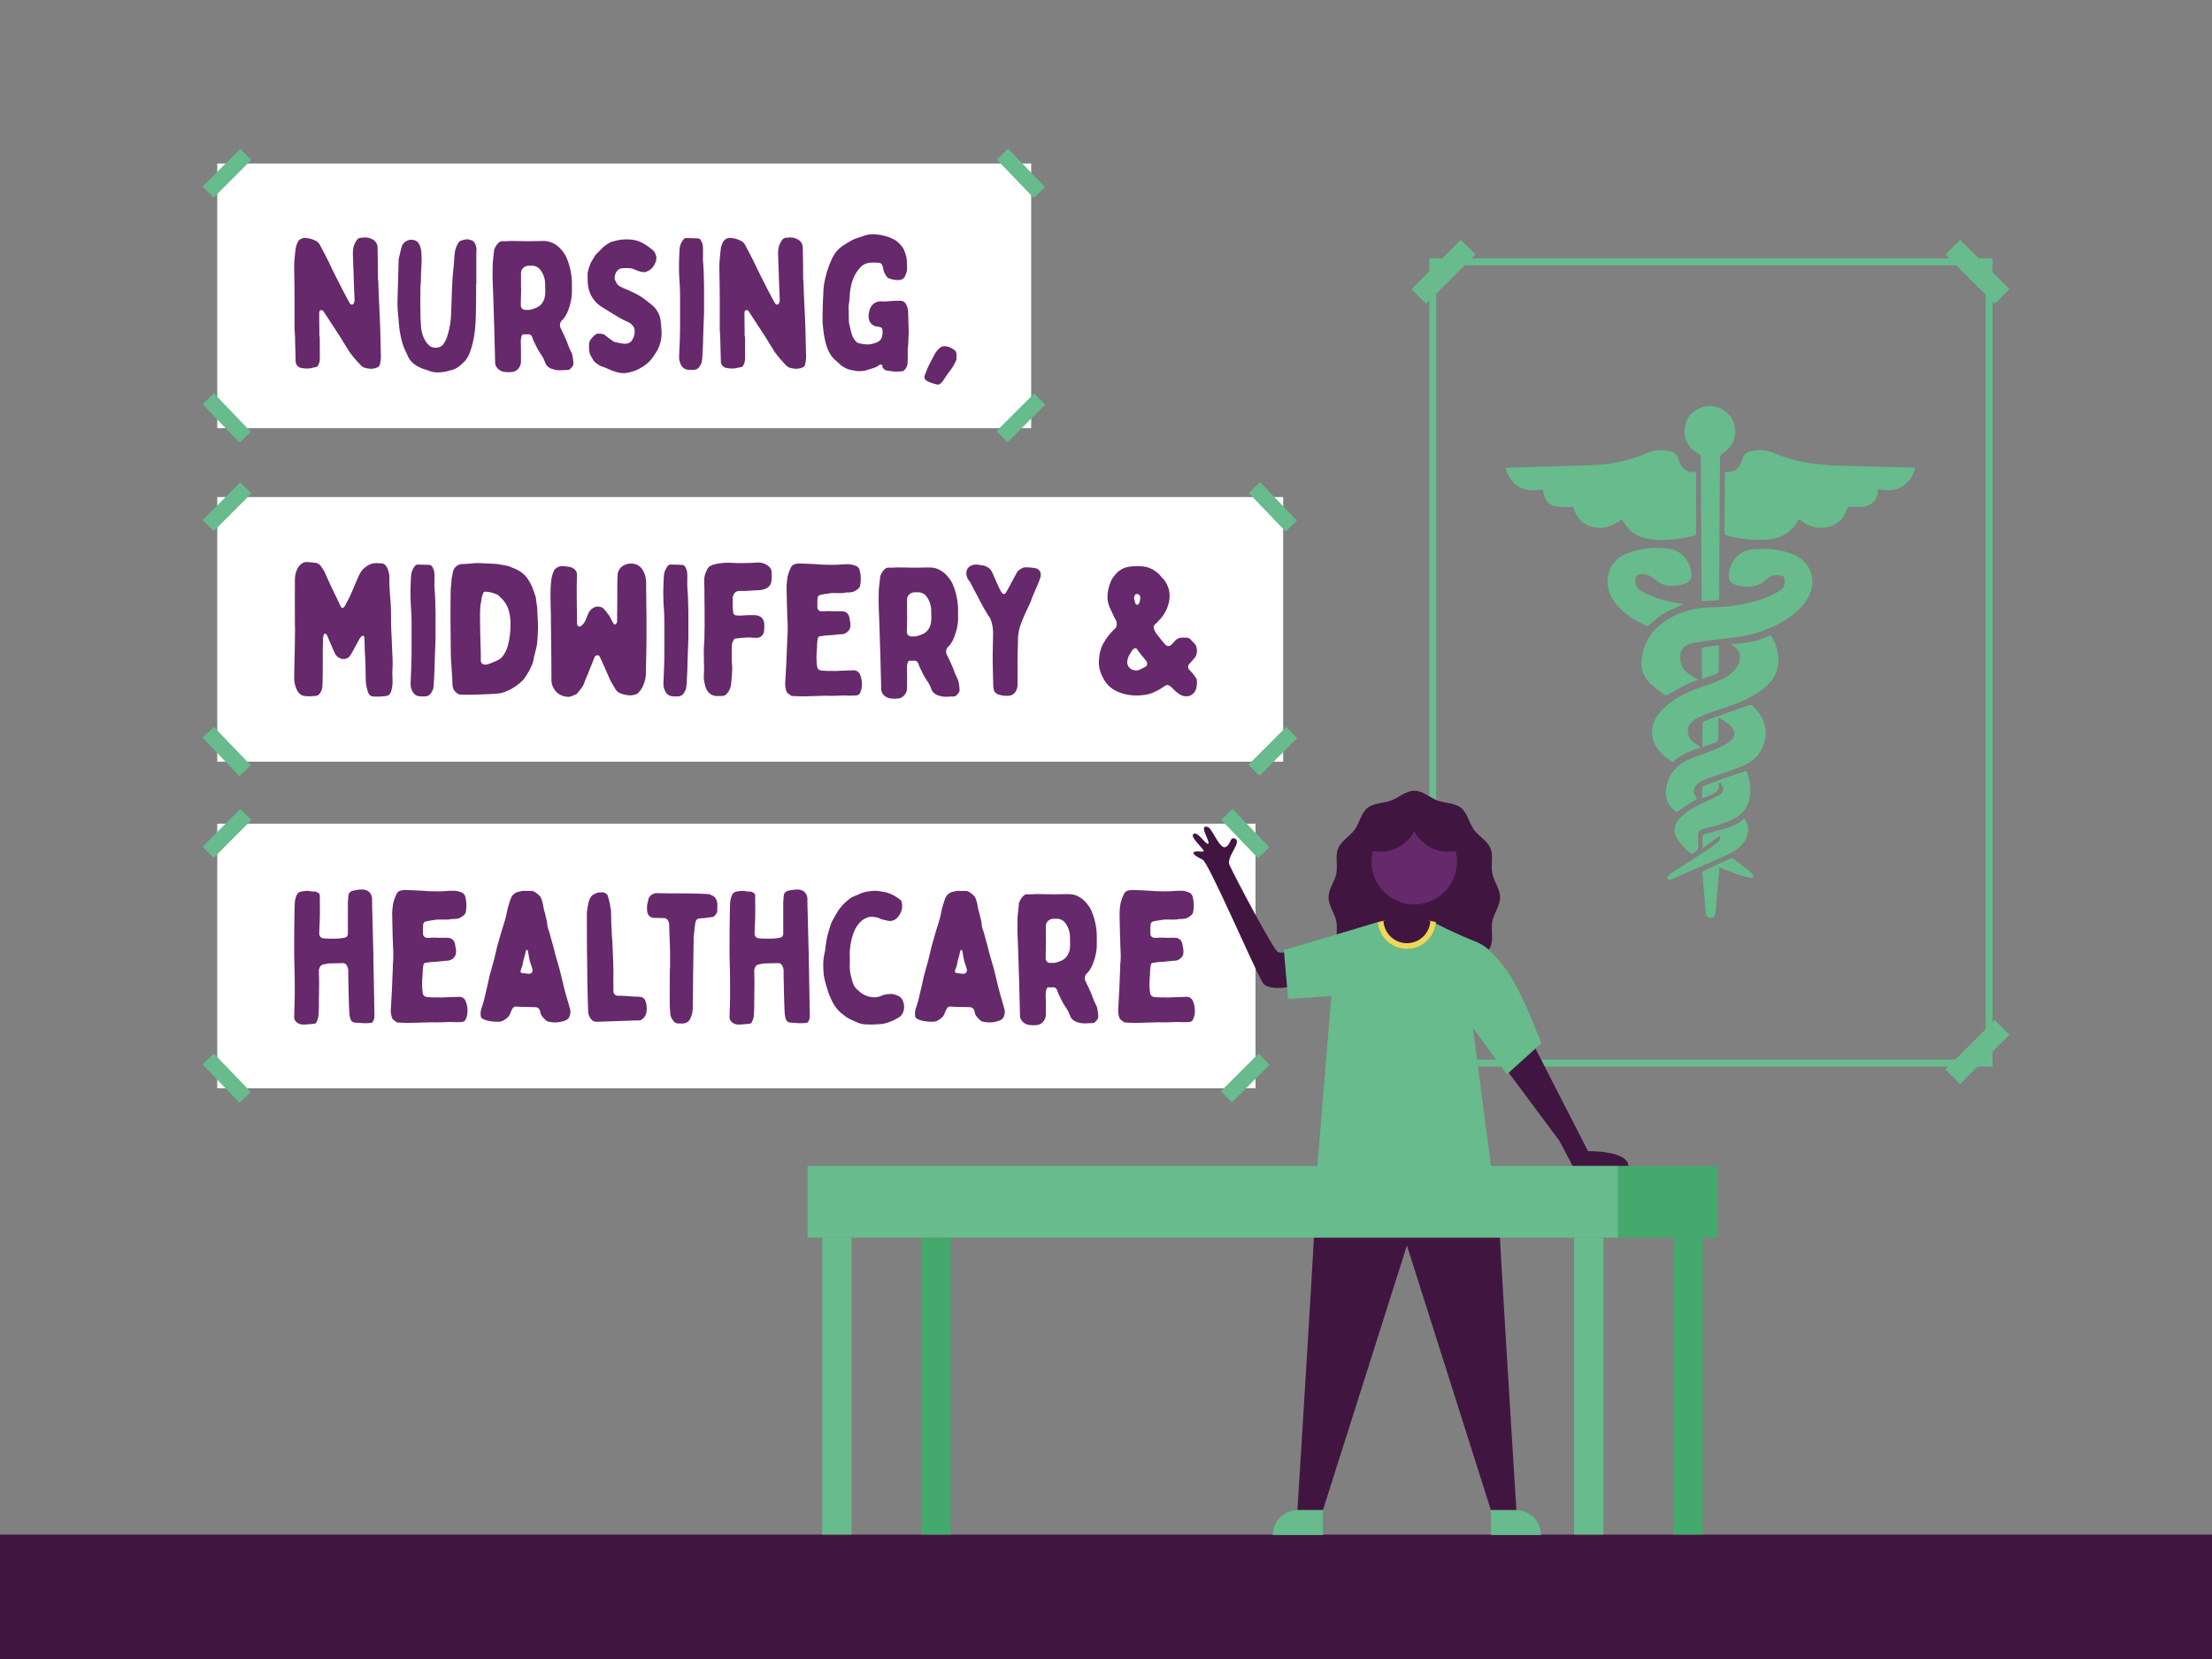 <svg xmlns="http://www.w3.org/2000/svg" viewBox="0 0 1600 1200"><rect x="0" y="0" width="1600" height="1200" fill="#808080" stroke="none"/><defs><style>.cls-1{fill:#401641;}.cls-2{fill:#fff;}.cls-3{fill:#67bb8c;}.cls-4{fill:#66296b;}.cls-5{fill:#efd857;}.cls-6{fill:#45a86d;}</style></defs><g id="Bee"><rect class="cls-1" y="1110" width="1600" height="90"/></g><g id="Blacksmithing"><rect class="cls-2" x="157.15" y="118.26" width="588.73" height="191.41"/><rect class="cls-3" x="144.9" y="119.64" width="38.53" height="11.34" transform="translate(-40.53 152.77) rotate(-45)"/><rect class="cls-3" x="719.16" y="296.64" width="38.53" height="11.34" transform="translate(2.49 610.64) rotate(-45)"/><rect class="cls-3" x="732.76" y="106.04" width="11.34" height="38.53" transform="translate(118.9 546.22) rotate(-43.82)"/><rect class="cls-3" x="158.3" y="283.04" width="11.34" height="38.53" transform="translate(-163.66 197.73) rotate(-43.82)"/><rect class="cls-2" x="157.15" y="359.53" width="770.99" height="191.41"/><rect class="cls-3" x="144.9" y="360.91" width="38.53" height="11.34" transform="translate(-211.12 223.43) rotate(-45)"/><rect class="cls-3" x="901.42" y="537.91" width="38.53" height="11.34" transform="translate(-114.72 810.16) rotate(-45)"/><rect class="cls-3" x="915.02" y="347.31" width="11.34" height="38.53" transform="translate(2.6 739.62) rotate(-43.82)"/><rect class="cls-3" x="158.3" y="524.31" width="11.34" height="38.53" transform="translate(-330.73 264.93) rotate(-43.82)"/><rect class="cls-2" x="157.15" y="595.79" width="750.99" height="191.41"/><rect class="cls-3" x="144.9" y="597.17" width="38.53" height="11.34" transform="translate(-378.17 292.61) rotate(-45)"/><rect class="cls-3" x="881.42" y="774.17" width="38.53" height="11.34" transform="translate(-287.63 865.21) rotate(-45)"/><rect class="cls-3" x="895.02" y="583.57" width="11.34" height="38.53" transform="translate(-166.57 791.57) rotate(-43.82)"/><rect class="cls-3" x="158.3" y="760.57" width="11.34" height="38.53" transform="translate(-494.32 330.74) rotate(-43.82)"/><path class="cls-4" d="M231.34,259.76a9.91,9.91,0,0,1-1.33,4.67,1.87,1.87,0,0,1-1.34,1.07c-1.33.26-2.8.53-4.27.93a20.93,20.93,0,0,1-6.41-.26,4.89,4.89,0,0,1-4.14-4.81c-.13-5.07-.26-10-.4-15.08,0-2-.13-3.87-.26-5.88,0-.93-.14-1.87-.14-2.67V214.91c0-7.74-.26-15.62-.26-23.36,0-1.87.26-3.61.4-5.47s.4-3.61.53-5.34a16.58,16.58,0,0,1,1.47-5.21,5.46,5.46,0,0,1,4.27-3.34,2,2,0,0,1,.93-.13,19.77,19.77,0,0,1,7.75,2,7.54,7.54,0,0,1,3.6,3.74c1.6,3.07,3.2,6,4.67,8.94,1.34,2.54,2.54,5.21,3.74,7.74l2.8,5.61c.8,1.6,1.6,3.2,2.41,4.67,1.6,3.34,3.33,6.54,5.07,9.88.8,1.6,1.73,3.2,2.67,4.81a1.92,1.92,0,0,0,.93.8,1.29,1.29,0,0,0,1.74-.8,4.19,4.19,0,0,0,.66-2.81c-.13-4.67-.4-9.34-.53-14-.13-2.67-.13-5.34-.27-8.15-.13-3.6-.26-7.2-.4-10.94a38.5,38.5,0,0,1,.27-3.87,15.48,15.48,0,0,1,2.4-5.74,4.09,4.09,0,0,1,3.87-2,1.93,1.93,0,0,0,.94-.14,11.67,11.67,0,0,1,7.61,1.87,6.67,6.67,0,0,1,2.8,5.61c.13,7.21.27,14.41.27,21.62a22.45,22.45,0,0,0,.26,2.94c.14,4.94.27,9.88.54,14.68s.4,9.21.67,13.75a38.39,38.39,0,0,0,.13,3.87c.13,5.61.27,11.35.4,17,0,1.74.13,3.34.13,4.94a23.69,23.69,0,0,1-.93,6.14c-.27.8-.8,1.07-1.47,1.47-3.07,1.47-6.27,1.2-9.48.27a6.57,6.57,0,0,1-2.8-1.87c-1.07-1.2-2.14-2.27-3.2-3.47a76.32,76.32,0,0,1-5.08-6.41l-4-6.41c-1.6-2.93-3.6-5.74-5.47-8.67-2.94-4.54-6-9.21-9-13.75a1.91,1.91,0,0,0-1.73-1.07c-.8.13-1.2.4-1.34,1.2a5.67,5.67,0,0,0-.13,1.47c0,5.47.13,11,.13,16.42h.27Z"/><path class="cls-4" d="M344.27,223.45c0,3.74-.13,7.34-.4,11.08a72.85,72.85,0,0,1-2.8,16.82c-1.07,3.6-2.41,7.21-5.08,10.14-.53.54-1.2,1.07-1.73,1.61s-.8.66-1.07.93a14.47,14.47,0,0,1-6.41,3.6c-1.06.27-2.27.54-3.47.94a35,35,0,0,1-6.54.8,16.79,16.79,0,0,1-6.27-1.07c-1.6-.67-3.47-1.2-5.07-1.73a24.86,24.86,0,0,1-6.81-4,16.25,16.25,0,0,1-3.61-4.94c-.53-1.2-1.06-2.53-1.73-3.74a36.34,36.34,0,0,1-2.4-6.4,79,79,0,0,1-1.74-8.15c-.27-1.46-.4-3.07-.53-4.53s-.27-3.21-.4-4.81a89.93,89.93,0,0,1-.67-13.48c.27-7.74.4-15.48.67-23.36,0-1.74.13-3.47.13-5.21a4.57,4.57,0,0,1,.27-1.46c.53-2.41,1.06-4.81,1.73-7.21a7.14,7.14,0,0,1,3.87-5.07c2.54-1.34,6.28-.94,8,1.06a8,8,0,0,1,1.6,2.67,19.72,19.72,0,0,1,1.07,6.94c.27,4.81-.26,9.61-.4,14.42v2.27c0,1.47-.13,2.94-.27,4.4,0,1.07-.13,2.14-.13,3.21,0,4.8-.13,9.61,0,14.41,0,3.88.13,7.88.4,11.75a25.65,25.65,0,0,0,1.74,8.28,16.22,16.22,0,0,0,5.07,6.94c.4.13.8.4,1.2.53a8.9,8.9,0,0,0,5.61-.13,5.23,5.23,0,0,0,2.67-2.14,20.71,20.71,0,0,0,2.93-6.27,54.47,54.47,0,0,0,2.54-14.68c.4-8,.53-15.89.93-23.9.27-4.67.81-9.21,1.21-13.88.13-2.27.26-4.54.53-6.81a16.52,16.52,0,0,1,3.34-8.54c.26-.27.53-.53.8-.53a20,20,0,0,1,4.14-1.07,8.11,8.11,0,0,1,3.47.53,3.93,3.93,0,0,1,2.53,1.87,9.5,9.5,0,0,1,1.47,5.34c-.13,2.13-.13,4.14-.13,6.27v18.29h-.14C344.4,211.44,344.4,217.44,344.27,223.45Z"/><path class="cls-4" d="M376.84,261.49a7.89,7.89,0,0,1-2.53,5.74,6.64,6.64,0,0,1-4.41,1.87,19.1,19.1,0,0,1-4,0,8.27,8.27,0,0,1-6.14-2.8,5.92,5.92,0,0,1-1.61-3.87c-.13-3.34-.13-6.68-.26-10-.14-5.34-.27-10.82-.4-16.16-.27-6.8-.4-13.48-.67-20.28-.13-5.08-.4-10.15-.53-15.22,0-3.47,0-6.94.13-10.41.27-3.07.67-6,.93-8.95V181a13.68,13.68,0,0,1,3.21-5.34,4,4,0,0,1,3.33-1.2c1.87.14,3.61-.13,5.34-.13a18.28,18.28,0,0,1,2.67,0c3.61,0,7.08.13,10.55.13,3.74,0,7.47-.13,11.08-.13a15.07,15.07,0,0,1,4.27.67c4.94,1.6,8.28,5.07,10.95,9.34a21.73,21.73,0,0,1,1.46,3.07,47.92,47.92,0,0,1,3.47,17.89v7.07a39.93,39.93,0,0,1-2.4,11.21,23.1,23.1,0,0,1-3.34,6.54,7.72,7.72,0,0,1-1.06,1.21,5,5,0,0,0-1.07,6.54c.67,1.33,1.2,2.67,1.87,3.87.8,1.87,1.6,3.6,2.4,5.47a1,1,0,0,0,.27.67,45.22,45.22,0,0,0,2.93,6.94,12.09,12.09,0,0,1,.94,3.34,39.73,39.73,0,0,1,.53,4.13c.27,1.87-.93,3.21-2.13,4.41s-2.27.93-3.47.93c-.67,0-1.47.14-2.14.14a35.89,35.89,0,0,1-3.74,0,16.92,16.92,0,0,1-5.6-1.6A7.86,7.86,0,0,1,394.6,263a34.48,34.48,0,0,0-1.61-3.87c-.8-1.47-1.73-2.8-2.67-4.27a46.68,46.68,0,0,1-3.33-6.27,11.86,11.86,0,0,1-.67-1.34,18.44,18.44,0,0,1-1.2-2.94c-.54-1.73-1.74-2.8-3.61-2.53a16.44,16.44,0,0,1-2.53,0,1.56,1.56,0,0,0-1.6,1.2,12.43,12.43,0,0,0-.67,3.87c0,2.4.13,4.81.13,7.21ZM377,208.9c-.14,3.07-.14,6.14-.27,9.35v2.4a3.22,3.22,0,0,0,3.47,3.47h2.67a2.13,2.13,0,0,0,.93-.14,30.37,30.37,0,0,0,4.54-1.6,9.67,9.67,0,0,0,3.21-2.4,11.88,11.88,0,0,0,2.53-5.21c.54-2.93.27-6,.27-8.94a24.67,24.67,0,0,0-.27-3.2,19.79,19.79,0,0,0-1.2-4,15.72,15.72,0,0,0-2.14-3.6,7.58,7.58,0,0,0-6-2.81h-2.54a5.88,5.88,0,0,0-3.6,1.47,5.08,5.08,0,0,0-1.74,3.87V208.9Z"/><path class="cls-4" d="M426.1,249.88a6.15,6.15,0,0,1,1.33-4.54,16,16,0,0,1,3.74-3.6,5.76,5.76,0,0,1,.94-.4,25.38,25.38,0,0,1,3.07.13,4.93,4.93,0,0,1,2.93,1.34,53.58,53.58,0,0,0,5.48,4,2.93,2.93,0,0,0,.66.4c1.47.4,2.94.67,4.41,1.07.67.13,1.47.13,2.13.27a7.09,7.09,0,0,0,5.34-1.21c.27-.13.4-.4.67-.8a10.92,10.92,0,0,0,2.27-7.34,6,6,0,0,0-1.6-3.87,9.67,9.67,0,0,0-3.21-2.4,62.62,62.62,0,0,1-8.8-4.67c-2.81-1.61-5.48-3.34-8.28-5.08a36.12,36.12,0,0,1-4.67-3.2,21.84,21.84,0,0,1-4.67-5.74,23.23,23.23,0,0,1-2.67-9.48c-.14-2.27-.14-4.54-.14-6.8v-.41a36.2,36.2,0,0,1,2.4-7.6c.81-1.61,1.87-2.94,2.67-4.54,1.07-1.74,2.81-3.07,4.28-4.67a24,24,0,0,1,6.14-4.94,8.46,8.46,0,0,1,2.53-1.07c1.47-.4,2.94-.8,4.41-1.07a33.78,33.78,0,0,1,11.61,0,22.79,22.79,0,0,1,5.74,2.14,42.1,42.1,0,0,1,6,4,17.11,17.11,0,0,1,2.4,2.14c.13.13.27.4.4.53.13.4.27.67.4,1.07.94,2.4.94,2.4.53,4.94a2.13,2.13,0,0,1-.4,1.2,17,17,0,0,1-1.33,2.67,9.34,9.34,0,0,1-3.74,3.47c-.13,0-.27.13-.4.13-2,1.34-4.14.94-6.27.27a32.17,32.17,0,0,1-3.21-1.2,11,11,0,0,0-4.13-1.07,38.12,38.12,0,0,0-5.48.13,5.11,5.11,0,0,0-3.47,2.27,8,8,0,0,0-1.47,5.21,1.62,1.62,0,0,0,.14.8c.93,1.87,1.6,3.74,3.6,4.81,1.2.53,2.4,1.2,3.74,1.73,2.94,1.2,6,2.67,8.94,4.14a56.21,56.21,0,0,1,8.68,6.14,15.15,15.15,0,0,1,2.27,1.87,17.1,17.1,0,0,1,5.87,11.08c.27,2.8.54,5.74.67,8.67a25.67,25.67,0,0,1-2.67,11.75,32.81,32.81,0,0,1-2.8,4.54A23.7,23.7,0,0,1,468,263a33.39,33.39,0,0,1-7.87,4.81,39.88,39.88,0,0,1-5.21,1.6,16.52,16.52,0,0,1-9.21-.4,38.41,38.41,0,0,1-6.41-2.4c-1.6-.81-3.2-1.21-4.8-1.87a5.56,5.56,0,0,1-1.2-.67c-.27-.13-.54-.4-.8-.53a10.12,10.12,0,0,1-4.14-4.41c0-.13-.13-.27-.13-.4-1.87-2.4-2.27-5.21-2.14-8.14Z"/><path class="cls-4" d="M509,196.35c.13,3.34.13,6.54.26,9.75v19.49c-.13,5.07-.4,10.14-.53,15.35-.13,2.8-.13,5.74-.27,8.67-.13,2.67-.26,5.21-.4,7.88a33.9,33.9,0,0,1-.4,3.74,4.42,4.42,0,0,1-.67,2.13,12.66,12.66,0,0,1-1.06,1.87,4.92,4.92,0,0,1-4.41,2.27,16.44,16.44,0,0,1-2.53,0,6.72,6.72,0,0,1-4.94-1.6,8.49,8.49,0,0,1-1.74-2.54,11.42,11.42,0,0,1-1.07-5.6c.14-4.68.4-9.21.54-13.75,0-2.27.13-4.54.13-6.68v-23q0-5.4-.4-10.81a156.35,156.35,0,0,1-.13-19.35,37.42,37.42,0,0,1,.4-5.48,12.26,12.26,0,0,1,2.27-5.07,2.92,2.92,0,0,1,2.67-1.47c2.67.14,5.34.14,8,.27a2.59,2.59,0,0,1,2.27,1.47,10.06,10.06,0,0,1,1.47,5.07c.14,2.67,0,5.21,0,8.94C508.6,190,508.86,193.15,509,196.35Z"/><path class="cls-4" d="M538.9,259.76a9.93,9.93,0,0,1-1.34,4.67,1.85,1.85,0,0,1-1.33,1.07c-1.34.26-2.81.53-4.27.93a20.91,20.91,0,0,1-6.41-.26,4.89,4.89,0,0,1-4.14-4.81c-.13-5.07-.27-10-.4-15.08,0-2-.13-3.87-.27-5.88,0-.93-.13-1.87-.13-2.67V214.91c0-7.74-.27-15.62-.27-23.36,0-1.87.27-3.61.4-5.47s.4-3.61.54-5.34a16.58,16.58,0,0,1,1.47-5.21,5.45,5.45,0,0,1,4.27-3.34,2,2,0,0,1,.93-.13,19.68,19.68,0,0,1,7.74,2,7.52,7.52,0,0,1,3.61,3.74c1.6,3.07,3.2,6,4.67,8.94,1.33,2.54,2.54,5.21,3.74,7.74l2.8,5.61c.8,1.6,1.6,3.2,2.4,4.67,1.6,3.34,3.34,6.54,5.07,9.88.81,1.6,1.74,3.2,2.67,4.81a2,2,0,0,0,.94.8,1.28,1.28,0,0,0,1.73-.8,4.14,4.14,0,0,0,.67-2.81c-.13-4.67-.4-9.34-.53-14-.14-2.67-.14-5.34-.27-8.15-.13-3.6-.27-7.2-.4-10.94a35.77,35.77,0,0,1,.27-3.87,15.48,15.48,0,0,1,2.4-5.74,4.08,4.08,0,0,1,3.87-2,1.93,1.93,0,0,0,.94-.14,11.64,11.64,0,0,1,7.6,1.87,6.67,6.67,0,0,1,2.81,5.61c.13,7.21.26,14.41.26,21.62a22.47,22.47,0,0,0,.27,2.94c.13,4.94.27,9.88.54,14.68s.4,9.21.66,13.75a35.66,35.66,0,0,0,.14,3.87c.13,5.61.26,11.35.4,17,0,1.74.13,3.34.13,4.94a23.69,23.69,0,0,1-.93,6.14c-.27.8-.81,1.07-1.47,1.47-3.07,1.47-6.28,1.2-9.48.27a6.51,6.51,0,0,1-2.8-1.87c-1.07-1.2-2.14-2.27-3.21-3.47a78.29,78.29,0,0,1-5.07-6.41l-4-6.41c-1.61-2.93-3.61-5.74-5.48-8.67-2.93-4.54-6-9.21-8.94-13.75a1.92,1.92,0,0,0-1.74-1.07c-.8.13-1.2.4-1.33,1.2a5.67,5.67,0,0,0-.13,1.47c0,5.47.13,11,.13,16.42h.27Z"/><path class="cls-4" d="M649,217.58a15.21,15.21,0,0,1,3.47.13,4.12,4.12,0,0,1,2.41,1.6,12,12,0,0,1,2,6.28c.13,4.67.27,9.21.4,13.88,0,3.47-.27,6.94-.4,10.41a9.81,9.81,0,0,1-.27,2v4c0,2.27,0,4.54-.13,6.81a7.63,7.63,0,0,1-2.4,5.07,2.45,2.45,0,0,1-1.87.8,31.53,31.53,0,0,1-6.14.13c-1.6-.27-3.07-.4-4.67-.67-1.34-.13-2.14-1.2-2.94-2.13-.27-.14-.14-.67-.14-.94a1.37,1.37,0,0,0-2.13-1.06.13.13,0,0,1-.13.13c-2.14,1.73-4.54,2.27-7.08,3.07l-1.2.4a18.72,18.72,0,0,1-10.15.53,16.69,16.69,0,0,0-2.4-.4A19,19,0,0,1,607,263c-.81-.8-1.61-1.47-2.54-2.27-3.47-2.93-5.47-6.81-6.81-11.21a63.72,63.72,0,0,1-2.13-11.21,54.52,54.52,0,0,1-.54-8.15c0-4,.14-8.14.27-12.14,0-2,.27-4,.27-6a45.4,45.4,0,0,1,.93-8.41,69.82,69.82,0,0,1,5.34-16.42,22.44,22.44,0,0,1,6.27-8.27c1.47-1.2,3.21-2.14,4.81-3.21.93-.53,1.74-1.06,2.8-1.6,2.4-1.47,5.21-2.13,7.88-3.07a9.25,9.25,0,0,1,1.47-.53,20.39,20.39,0,0,1,8.94-.94,39.2,39.2,0,0,1,8.68,1.87,3.83,3.83,0,0,1,1.06.4,43.79,43.79,0,0,1,4.28,2.14c.93.67,1.73,1.47,2.67,2.27.53.53.93,1.2,1.46,1.73a10.38,10.38,0,0,1,2.14,3.74,20.42,20.42,0,0,1,1.73,8.81c.14.8,0,1.73.14,2.54a13.14,13.14,0,0,1-1.2,6,4.88,4.88,0,0,1-4.54,3.47,18.64,18.64,0,0,1-6.68-.93,4.5,4.5,0,0,1-2.8-2.14,14.76,14.76,0,0,0-.8-1.46A8,8,0,0,1,639,195a13.64,13.64,0,0,0-.93-3.34,2.8,2.8,0,0,0-2.67-1.6,35.72,35.72,0,0,0-6.54,0,10.91,10.91,0,0,0-6,2.8A26.08,26.08,0,0,0,616.32,204a44.85,44.85,0,0,0-1.73,10.28,53.59,53.59,0,0,1-.67,6.41,20.45,20.45,0,0,0,0,4.14v.66c0,2.14,0,4.41.13,6.54a7.36,7.36,0,0,0,.27,2.41c.53,2.4,1.07,4.67,1.73,7.07a13.23,13.23,0,0,0,2.81,5.21,4.53,4.53,0,0,0,2.27,1.47,24.08,24.08,0,0,0,6.8.93,11.41,11.41,0,0,0,4.27-.8c.27-.13.4-.13.67-.27a6.49,6.49,0,0,0,4.41-2.93,2.08,2.08,0,0,0,.4-.67,13.53,13.53,0,0,0,.66-5.61c-.13-1.47-.93-2.13-2.4-2.4a15.22,15.22,0,0,1-3.34-.67,6.67,6.67,0,0,1-3.87-4.14c-.8-2.27-.4-4.67.14-6.94a8.89,8.89,0,0,1,2.27-4.27,8.46,8.46,0,0,1,4-2.27c1.87-.4,3.74,0,5.47-.13C643.42,217.84,646.22,217.58,649,217.58Z"/><path class="cls-4" d="M686.53,269c-1.46,2-2.8,4-4.13,6a9,9,0,0,1-2.67,2.8,3.41,3.41,0,0,1-1.87.4c-1.34-.4-2.54-.67-3.61-1.07a24.85,24.85,0,0,1-3.33-1.33c-.27-.14-.67-.4-1.07-.67a3.05,3.05,0,0,1-.93-3.61c.53-1.46,1.06-2.8,1.6-4.27.4-.93.8-1.87,1.2-2.67.93-1.73,1.73-3.47,2.67-5.2.26-.54.66-1.2.93-1.74a19.72,19.72,0,0,1,4.14-5.74,5.16,5.16,0,0,1,3.34-1.47,10.63,10.63,0,0,1,4.54.94,16.76,16.76,0,0,1,3.2,2,2.7,2.7,0,0,1,1.2,2.14c0,.26.13.4.13.66V260A33.71,33.71,0,0,1,686.53,269Z"/><path class="cls-4" d="M213.32,423.6a56.73,56.73,0,0,1,.13-6.68,16.7,16.7,0,0,1,2-6.14,8.77,8.77,0,0,1,2-2.4,6,6,0,0,1,4.27-1.87c2,.14,3.87.27,5.87.54a5.86,5.86,0,0,1,4.81,2.93,26.14,26.14,0,0,1,3.34,5.88c1.2,2.8,2.53,5.6,3.87,8.54,2.26,4.67,4.53,9.34,6.8,14.15a3.46,3.46,0,0,0,.4.67,1.16,1.16,0,0,0,1.74.13,7.22,7.22,0,0,0,.93-1.07c1.34-2.53,2.67-5.07,4-7.74l1.2-2.8c1.73-4,3.34-8,5.21-12a14.77,14.77,0,0,1,5.34-6.14,11.91,11.91,0,0,1,7.6-2.27c.8.14,1.61,0,2.41.14a5.09,5.09,0,0,1,1.46.13c2.14.53,2.94,2.27,3.74,4a17.21,17.21,0,0,1,1.2,7.35c0,5.2.4,10.41.8,15.61.27,2.81.27,5.61.4,8.41,0,4.81,0,9.61.27,14.55s.4,10.15.67,15.35a97.66,97.66,0,0,1,.13,10.82c-.26,2.67,0,5.34,0,8a23.79,23.79,0,0,1-.93,8.15c-.54,2-1.74,3.47-4,3.6a14,14,0,0,1-2.4.27,31.42,31.42,0,0,1-5.07.13,14.08,14.08,0,0,1-2.27-.13,4.07,4.07,0,0,1-2.8-2.54,27,27,0,0,1-1.87-9.34c-.14-4.14-.14-8.28-.27-12.55-.13-2.67-.27-5.34-.4-8-.13-3.07-.13-6-.27-9.08a4.62,4.62,0,0,0-.13-1.33c-.4-1.07-1.2-1.33-2-.53a6.82,6.82,0,0,0-1.34,1.6c-1.07,1.73-1.87,3.47-2.8,5.07-1.2,2.27-2.4,4.41-3.74,6.68a5.57,5.57,0,0,1-4.27,2.93,5.87,5.87,0,0,1-4-.8,6.59,6.59,0,0,0-.94-.53,8.22,8.22,0,0,1-2-2.27c-.8-2-1.87-4-2.67-6.14-1.07-2.41-2.14-4.81-3.07-7.21a2.68,2.68,0,0,0-1.2-1.2,1,1,0,0,0-1.34.67,25.12,25.12,0,0,0-.53,3.06c0,3.34-.13,6.55-.13,9.75,0,7.21,0,14.28-.14,21.36,0,1.06-.13,2.27-.13,3.33a9.3,9.3,0,0,1-1.87,4.94c-.93,1.47-2.54,1.87-4.27,1.87a24.1,24.1,0,0,1-4.41.14,10.45,10.45,0,0,1-4.53-.81,8.42,8.42,0,0,1-3.48-4,20.17,20.17,0,0,1-1.86-8.81c.13-6.54.26-12.95.4-19.36.13-5.6.13-11.07.26-16.68h-.13C213.32,443.89,213.19,433.74,213.32,423.6Z"/><path class="cls-4" d="M314.77,432.54c.14,3.34.14,6.54.27,9.75v19.48c-.13,5.08-.4,10.15-.53,15.35-.14,2.81-.14,5.75-.27,8.68-.14,2.67-.27,5.21-.4,7.88-.14,1.2-.14,2.53-.4,3.74a4.45,4.45,0,0,1-.67,2.13,13.73,13.73,0,0,1-1.07,1.87,4.9,4.9,0,0,1-4.4,2.27,16.57,16.57,0,0,1-2.54,0,6.75,6.75,0,0,1-4.94-1.6,8.46,8.46,0,0,1-1.73-2.54,11.32,11.32,0,0,1-1.07-5.61c.13-4.67.4-9.21.53-13.74,0-2.27.14-4.54.14-6.68v-23c0-3.6-.14-7.21-.4-10.81a154.58,154.58,0,0,1-.14-19.36,38.83,38.83,0,0,1,.4-5.47,12.39,12.39,0,0,1,2.27-5.07,2.94,2.94,0,0,1,2.67-1.47c2.67.13,5.34.13,8,.27a2.61,2.61,0,0,1,2.27,1.47,10.14,10.14,0,0,1,1.47,5.07c.13,2.67,0,5.2,0,8.94C314.37,426.13,314.64,429.34,314.77,432.54Z"/><path class="cls-4" d="M326,427.47c0-2.27.4-4.54.54-6.81,0-2.53.8-4.94,1.2-7.47a7.1,7.1,0,0,1,6.54-5.21,77.39,77.39,0,0,0,7.74-.53,47.16,47.16,0,0,1,7.61,0c3.34.13,6.67.26,9.88.53,1.6.13,3.2.53,4.8.8.94.14,1.87.4,2.81.54.26.13.66.13.93.26,2.94,1.2,6,2.27,8.68,4.14a18,18,0,0,1,5.2,5.34,30.22,30.22,0,0,1,2.54,4.54c.8,1.6,1.33,3.47,2,5.2.27.67.4,1.34.67,2s.4,1.46.53,2.13c.27,2.27.54,4.41.94,6.68v.66c.13,5.08.67,10,.53,15.09-.13,2.93-.27,6-.53,8.94-.27,3.47-1.34,6.81-2.14,10.15a6.51,6.51,0,0,0-.4,2.13,25.44,25.44,0,0,1-1.73,5.34,43.91,43.91,0,0,1-5.74,9.61,17.19,17.19,0,0,1-2.81,2.67,32.11,32.11,0,0,1-9.07,5.61,22.35,22.35,0,0,1-4.14,1.47,29.19,29.19,0,0,1-4.94.53c-2.27.27-4.54.27-6.81.4-1.33,0-2.67.13-4.14.13-3.47.14-6.94.14-10.41.14a31,31,0,0,1-3.6-.14,1.64,1.64,0,0,1-1.07-.26,8.14,8.14,0,0,1-4-4.67c-.14-.54-.14-1.07-.27-1.61-.14-2.13-.14-4.14-.27-6.27-.27-3.87-.53-7.88-.8-11.75,0-.8-.13-1.6-.13-2.4-.14-7.74-.14-15.48-.27-23.36C325.85,443.89,325.85,435.75,326,427.47Zm21.76,43.78v6.54a3,3,0,0,0,2.8,2.94,9.65,9.65,0,0,0,1.87-.13,58.48,58.48,0,0,0,8.41-3.48,9.3,9.3,0,0,0,2.54-2.13,22.73,22.73,0,0,0,4.14-8.68,61.82,61.82,0,0,0,1.73-16.42,33.14,33.14,0,0,0-1.87-10.14c-1.47-3.87-4.13-6.67-7.2-9.34a1.12,1.12,0,0,0-.67-.4c-1.6-.54-3.21-1.21-4.81-1.61a31.68,31.68,0,0,0-3.34-.4,1.77,1.77,0,0,0-2,1.34c-.26.93-.66,2-.93,3.07-.13.67-.13,1.33-.27,2-.26,1.34-.53,2.67-.67,4s-.13,2.66-.26,3.87v5.6c0,3.34.13,6.54.13,9.88C347.47,462.31,347.61,466.71,347.74,471.25Z"/><path class="cls-4" d="M467.61,465.11c0,2.81-.13,5.61-.13,8.41-.13,4.54-.27,9.21-.27,14a23.94,23.94,0,0,1-2.53,9.47,17.85,17.85,0,0,1-3.21,4.41c-.26.13-.4.4-.53.4a15,15,0,0,1-4.81,1.2,21,21,0,0,1-7.6-1.6,7.3,7.3,0,0,1-3.61-3.34c-1.33-2.13-2.54-4.27-3.74-6.54-.13-.13-.13-.4-.26-.67-1.74-3.87-3.47-7.87-5.21-11.74-.67-1.6-1.47-3.07-2.13-4.54a1.31,1.31,0,0,0-1.21-.53,2.07,2.07,0,0,0-2.4,1.6c-1.2,3.07-2.54,6.27-3.74,9.34-1.06,2.67-2.13,5.21-3.2,7.74a16.66,16.66,0,0,1-2,4.41c-1.2,1.47-2.27,2.93-3.47,4.4a5.23,5.23,0,0,1-1.87,1.07,8.66,8.66,0,0,1-1.6.67,6.69,6.69,0,0,1-4.28.67,11.73,11.73,0,0,1-8.94-5.48,12.15,12.15,0,0,1-2-6.94c0-10.28-.13-20.69-.27-31,0-5.07-.13-10.14-.13-15.21-.13-5.34-.27-10.82-.27-16.15,0-2.67.14-5.34.4-8a24.44,24.44,0,0,1,2-8.15,6.06,6.06,0,0,1,2.94-2.8c2.54-1.2,4.94-.67,7.34-.27a7.37,7.37,0,0,1,3.74,1.2,4.92,4.92,0,0,1,2.67,4.54c0,3.34-.13,6.81-.13,10.15,0,8.41.13,16.82.26,25.09a2.4,2.4,0,0,0,.27,1.34c.67,1.07,1.74,1.33,2.94.26a11.71,11.71,0,0,0,2.93-3.87c.67-1.73,1.34-3.47,2.14-5.2a8.36,8.36,0,0,1,4.54-4.27c1.73-.8,5.07-.54,6.54,1.33.93,1.07,2,1.87,2.53,3.2,1.74,1.61,2.41,3.74,3.48,5.61a12.11,12.11,0,0,0,1.06,1.74c.54.8,1.07.8,1.74.13a2.72,2.72,0,0,0,.8-2v-5.74c.13-6.81.13-13.48.13-20.29,0-2.54.14-5.21.27-7.74v-.54a8.66,8.66,0,0,1,4.54-6,10.88,10.88,0,0,1,7.07-1.07,8.58,8.58,0,0,1,5.08,2.67c1.73,1.73,2.53,4,3.33,6.27a32.26,32.26,0,0,1,.54,8c.13,6.41.13,12.95.26,19.89Z"/><path class="cls-4" d="M497.65,432.54c.13,3.34.13,6.54.27,9.75v19.48c-.14,5.08-.4,10.15-.54,15.35-.13,2.81-.13,5.75-.26,8.68-.14,2.67-.27,5.21-.41,7.88a34.16,34.16,0,0,1-.4,3.74,4.44,4.44,0,0,1-.66,2.13,13.73,13.73,0,0,1-1.07,1.87,4.92,4.92,0,0,1-4.41,2.27,16.44,16.44,0,0,1-2.53,0,6.72,6.72,0,0,1-4.94-1.6,8.49,8.49,0,0,1-1.74-2.54,11.43,11.43,0,0,1-1.06-5.61c.13-4.67.4-9.21.53-13.74,0-2.27.13-4.54.13-6.68v-23c0-3.6-.13-7.21-.4-10.81a156.5,156.5,0,0,1-.13-19.36,37.39,37.39,0,0,1,.4-5.47,12.39,12.39,0,0,1,2.27-5.07,2.93,2.93,0,0,1,2.67-1.47c2.67.13,5.34.13,8,.27a2.62,2.62,0,0,1,2.27,1.47,10.14,10.14,0,0,1,1.47,5.07c.13,2.67,0,5.2,0,8.94C497.25,426.13,497.52,429.34,497.65,432.54Z"/><path class="cls-4" d="M530.22,441.89a2.33,2.33,0,0,0,.13.93c.27,1.47.8,2.14,2.27,2.27a15.21,15.21,0,0,0,3.47.13c.94,0,1.87-.13,2.81-.13a64.08,64.08,0,0,1,7.2-.13c4,.26,6.41,2.4,6.68,6.14a38.84,38.84,0,0,1-.14,5.6,5.37,5.37,0,0,1-5.6,4.67c-1.87,0-3.61-.26-5.34-.26-2.27,0-4.54.26-6.81.4l-2.67.4a1.44,1.44,0,0,0-1.33.67,8.43,8.43,0,0,0-1.47,3.6c0,1.2-.14,2.4-.14,3.6V477c0,1.47.14,2.94.27,4.41a57.3,57.3,0,0,1-.4,9.61,24.67,24.67,0,0,1-.27,3.2,12.23,12.23,0,0,1-3.2,7.61,4.42,4.42,0,0,1-3.74,1.6h-2.8a8.13,8.13,0,0,1-7.08-3.2,10,10,0,0,1-2-4.54,38.65,38.65,0,0,1-.93-4.14,26.28,26.28,0,0,1,0-3.2c0-1.2.13-2.27.13-3.47,0-3.21-.13-6.28-.13-9.48a99.28,99.28,0,0,1,.27-10.95,33.32,33.32,0,0,0,.13-3.6c0-2.94.13-5.87.13-8.94V446c0-6.4-.13-12.94-.13-19.35,0-2.14-.13-4.14-.13-6.28a15.1,15.1,0,0,1,.8-5.47c.4-1.07.93-2.27,1.46-3.34.94-1.73,2.54-2.53,4.41-3.2a46,46,0,0,1,7.47-1.2c1.34-.13,2.67-.13,4.14-.13,2.27.13,4.54.26,6.81.26,2.8,0,5.61,0,8.41-.13,1.87,0,3.6-.27,5.47-.27a11.58,11.58,0,0,1,8.14,3.21,5.33,5.33,0,0,1,1.61,3.73,35.72,35.72,0,0,1-.14,6.54c-.4,3.34-2.67,5.08-5.74,6a13.77,13.77,0,0,1-4,.54c-3.2.13-6.28.4-9.34.53-1.34,0-2.81.13-4.14,0a4.4,4.4,0,0,0-4.14,2.8,5.2,5.2,0,0,0-.67,2.81,38.1,38.1,0,0,1,0,4C530.09,438.68,530.09,440.28,530.22,441.89Z"/><path class="cls-4" d="M617,484.87a4.84,4.84,0,0,1,5.08,3.07,17.67,17.67,0,0,1,1.07,10.14,15.51,15.51,0,0,1-1.07,3.21,3.15,3.15,0,0,1-2.54,1.73c-1.87.13-3.6.13-5.47.13-1.07,0-2.14-.13-3.34-.13-2.94.13-6,.27-8.94.27-2.14.13-4.14-.14-6.14,0l-14.15.4c-2.81,0-5.61-.13-8.41-.27h-.54c-1.06-.8-2.13-1.47-3.07-2.27a2.13,2.13,0,0,1-.53-.93,15.71,15.71,0,0,1-.93-7.08c.26-4,.4-7.87.66-11.74.27-5.21.4-10.41.67-15.62.13-2,0-4.14.27-6.14a99.1,99.1,0,0,0-.14-12.68v-1.07c-.26-7.07-.4-14-.53-21.09a51.11,51.11,0,0,1,.53-6.14A9.33,9.33,0,0,1,570,416a31.52,31.52,0,0,1,2.27-5.87,4.44,4.44,0,0,1,2.4-2,12.59,12.59,0,0,1,4.41-.53c2.26.13,4.53.13,6.8.27,2.94.13,5.88.26,8.81.53,4.14.13,8.28.27,12.42,0a64.19,64.19,0,0,1,7.2-.27,13.61,13.61,0,0,1,3.21.67,7.94,7.94,0,0,1,1.87.67,4.51,4.51,0,0,1,2.53,3.47,24.87,24.87,0,0,1,.27,10.41,3.75,3.75,0,0,1-1.2,2.27,12,12,0,0,1-4.14,2.54,18.59,18.59,0,0,1-3.87.4h-1.07c-2.53.67-5.2.4-7.87.4a22.89,22.89,0,0,0-5.21.4c-.53.13-1.2.13-1.87.27a29.7,29.7,0,0,0-3.33.66,2.51,2.51,0,0,0-2.27,2.67c-.14,1.74-.14,3.47-.14,5.21v1.2a3,3,0,0,0,2.14,2.67,4.2,4.2,0,0,0,1.33.13c1.47,0,3.07-.13,4.54-.13h1.6c2.81.27,5.61,0,8.28.13a5.18,5.18,0,0,1,5.2,4.27c.27.94.27,1.87.54,2.81a11.78,11.78,0,0,1,.27,3.07,5.8,5.8,0,0,1-2.41,4.94,6.45,6.45,0,0,1-4,1.47c-1.2,0-2.4.26-3.61.26a1.6,1.6,0,0,1-.8.14c-2.27.26-4.54.4-6.67.53-1.47.13-2.94.4-4.27.53s-1.6.8-1.87,1.87a39.07,39.07,0,0,0-.53,6.81,59.33,59.33,0,0,0-.27,9.88,29.07,29.07,0,0,0,.4,3.33c.13,1.87,1.47,2.67,3.07,2.94,1.33.13,2.67.13,4,.27h5.08v.13C607.77,485.13,612.45,485,617,484.87Z"/><path class="cls-4" d="M656.1,497.68a7.9,7.9,0,0,1-2.54,5.74,6.61,6.61,0,0,1-4.4,1.87,20.66,20.66,0,0,1-4,0,8.29,8.29,0,0,1-6.14-2.8,6,6,0,0,1-1.6-3.87c-.13-3.34-.13-6.68-.27-10-.13-5.34-.26-10.82-.4-16.16-.26-6.8-.4-13.48-.66-20.29-.14-5.07-.41-10.14-.54-15.21,0-3.47,0-6.94.13-10.41.27-3.08.67-6,.94-9v-.4a13.66,13.66,0,0,1,3.2-5.34,4.07,4.07,0,0,1,3.34-1.2c1.87.13,3.6-.13,5.34-.13a17,17,0,0,1,2.67,0c3.6,0,7.07.13,10.54.13,3.74,0,7.48-.13,11.08-.13a15,15,0,0,1,4.27.66c4.94,1.61,8.28,5.08,11,9.35a21.76,21.76,0,0,1,1.47,3.07,47.92,47.92,0,0,1,3.47,17.89v7.07a39.93,39.93,0,0,1-2.4,11.21,23.5,23.5,0,0,1-3.34,6.54,8.88,8.88,0,0,1-1.07,1.2,5,5,0,0,0-1.07,6.55c.67,1.33,1.21,2.66,1.87,3.87.8,1.86,1.6,3.6,2.41,5.47a1,1,0,0,0,.26.67,45.27,45.27,0,0,0,2.94,6.94,12,12,0,0,1,.93,3.33,39.88,39.88,0,0,1,.54,4.14c.26,1.87-.94,3.21-2.14,4.41s-2.27.93-3.47.93c-.67,0-1.47.14-2.13.14a35.89,35.89,0,0,1-3.74,0,16.83,16.83,0,0,1-5.61-1.61,7.9,7.9,0,0,1-3.07-3.2,32.68,32.68,0,0,0-1.6-3.87c-.8-1.47-1.74-2.8-2.67-4.27a47.39,47.39,0,0,1-3.34-6.28,12.44,12.44,0,0,1-.66-1.33,18.86,18.86,0,0,1-1.21-2.94c-.53-1.73-1.73-2.8-3.6-2.53a16.57,16.57,0,0,1-2.54,0,1.57,1.57,0,0,0-1.6,1.2A12.38,12.38,0,0,0,656,483c0,2.4.14,4.8.14,7.21Zm.13-52.59c-.13,3.07-.13,6.14-.27,9.34v2.41a3.23,3.23,0,0,0,3.48,3.47h2.66a2.2,2.2,0,0,0,.94-.14,30.37,30.37,0,0,0,4.54-1.6,9.63,9.63,0,0,0,3.2-2.4,12,12,0,0,0,2.54-5.21c.53-2.93.26-6,.26-8.94a26.38,26.38,0,0,0-.26-3.2,20.45,20.45,0,0,0-1.2-4,16.24,16.24,0,0,0-2.14-3.6,7.58,7.58,0,0,0-6-2.81h-2.53a5.9,5.9,0,0,0-3.61,1.47,5,5,0,0,0-1.73,3.87v11.35Z"/><path class="cls-4" d="M711.76,409.18a9.78,9.78,0,0,1,4.41,2.54,7,7,0,0,1,.93,1.2,32.09,32.09,0,0,1,1.74,3.74c1.33,2.8,2.4,5.6,3.74,8.27a19.77,19.77,0,0,0,2,3.74,1.67,1.67,0,0,0,2.93.13c1.07-1.73,2-3.47,2.94-5.2,1.74-3.34,3.47-6.54,5.34-9.88.13-.4.53-.67.93-1.07a13.9,13.9,0,0,1,3.34-2,4,4,0,0,1,1.2-.27,38.22,38.22,0,0,1,8.55.8,4.6,4.6,0,0,1,2.8,3.07,6.66,6.66,0,0,1-.13,3.61c-.81,2.53-1.87,4.94-2.94,7.47s-2.4,5.34-3.34,8c-1.2,3.47-2.93,6.68-4.4,9.88-1.07,2.54-2.27,5.07-3.21,7.74a34.69,34.69,0,0,0-2.27,11.62c0,4.8-.26,9.47-.26,14.14-.14,2.54,0,4.94,0,7.48v11.48a9.94,9.94,0,0,1-1.6,4.81,6.33,6.33,0,0,1-5.21,2.8,19.33,19.33,0,0,1-7.74-1.2,4.6,4.6,0,0,1-2.67-3.21,15.21,15.21,0,0,1-.4-3.47c-.14-6.54-.4-13-.4-19.35,0-6.14.26-12.42.26-18.56a27.47,27.47,0,0,0-1.86-9.74,9.67,9.67,0,0,0-1.34-2.14c-2.27-3.6-4.4-7.47-6.41-11.21-1.47-3.07-3.07-5.87-4.67-8.81-.67-1.33-1.33-2.67-2-4a9.07,9.07,0,0,0-1.34-1.87,8.49,8.49,0,0,1-1.6-6.14,5.52,5.52,0,0,1,3.61-4.54,9.24,9.24,0,0,1,4.27-.67C708.56,408.65,710.16,408.78,711.76,409.18Z"/><path class="cls-4" d="M828.57,410A20.2,20.2,0,0,1,839,416a21.9,21.9,0,0,0,2.27,2.54,19.59,19.59,0,0,1,4.4,8.81,21.13,21.13,0,0,1-.26,8.67,27.3,27.3,0,0,1-4.94,10.28c-1.07,1.47-2.54,2.8-3.74,4.14-.4.4-.94.8-1.34,1.2a2.83,2.83,0,0,0-.66,3.2,14,14,0,0,0,2.4,4.41c1.87,2.27,3.6,4.54,5.47,6.67,1.47,1.74,3.21,1.87,4.81.27.8-.8,1.6-1.6,2.27-2.4a6.84,6.84,0,0,1,4.8-2.54c1.34-.13,2.67,0,4,0a4.75,4.75,0,0,1,2.93,1.47c.67.8,1.34,1.47,2.14,2.27,2.8,2.4,2.67,7.61,1.2,10a2.64,2.64,0,0,0-.53.8c-1.47,1.6-2.81,3.2-4.27,4.81a3.19,3.19,0,0,0,.66,4.27,21.77,21.77,0,0,1,3.21,3.74,9.59,9.59,0,0,0,1.06,1.46,3,3,0,0,1,.8,2.14,15.43,15.43,0,0,1-.26,4.94,8,8,0,0,1-3.74,5.6,8.81,8.81,0,0,1-1.73.67,8.51,8.51,0,0,1-5.74-.67c-2.67-1.33-4.68-3.47-6.68-5.47a8.74,8.74,0,0,0-1.73-1.33,2.64,2.64,0,0,0-2.81,0,4.72,4.72,0,0,0-1.06.66,43.08,43.08,0,0,1-6.81,3.88,23.43,23.43,0,0,1-8.28,2.26,33.49,33.49,0,0,1-8.14.14,30.49,30.49,0,0,1-13.88-4.54,21,21,0,0,1-6.81-7.74,30.11,30.11,0,0,1-2.27-5.34,21.12,21.12,0,0,1-.8-8.15,30.25,30.25,0,0,1,1.6-8.27,21.65,21.65,0,0,1,2.27-4.67,40.73,40.73,0,0,1,7.74-9.48,4.5,4.5,0,0,0,1.2-2.94,6,6,0,0,0-1.07-4c-.53-.94-.93-2-1.46-2.94-.8-1.87-1.74-3.6-2.54-5.47a19.32,19.32,0,0,1-1.47-9.88,26.62,26.62,0,0,1,1.87-7.74c.8-2.67,2.54-4.81,4.41-6.94a15.18,15.18,0,0,1,8.27-4.67,27.9,27.9,0,0,1,5.74-.54,7.79,7.79,0,0,1,1.74,0v-.13A35.91,35.91,0,0,1,828.57,410Zm-10.28,74.09a10.84,10.84,0,0,0,2.93.8,5,5,0,0,0,2.81-.4c1.47-.67,2.93-1.34,4.4-2.14a2.38,2.38,0,0,0,1.34-2.13,3,3,0,0,0-.8-2.27c-1.74-2.14-3.47-4.27-5.21-6.54-.53-.67-.93-1.34-1.47-2s-.93-.8-1.6-.4a4.71,4.71,0,0,0-1.6,1.2c-.94,1.47-1.87,2.94-2.67,4.41a12.72,12.72,0,0,0-1.07,4.67A6,6,0,0,0,818.29,484.07Zm2.8-48.06a2.87,2.87,0,0,0,.67,1.07c.67.53,1.47.53,1.87-.27a8.19,8.19,0,0,0,1.07-4.94c-.14-1.33-.54-1.86-1.87-2.13a1.53,1.53,0,0,0-1.87.67,5.6,5.6,0,0,0-.67,2.13C820.56,433.74,820.82,434.94,821.09,436Z"/><path class="cls-4" d="M270.45,711.71c.13,7.88.27,15.62.4,23.36a7.52,7.52,0,0,1-1.07,3.74,1.66,1.66,0,0,1-1.73,1.07c-3.87.53-7.74,0-11.62-.27a3.4,3.4,0,0,1-2.93-2.67,13.89,13.89,0,0,1-.8-4.14c-.4-7.2-.54-14.55-.67-21.75-.13-2.67-.13-5.48-.13-8.15a7.77,7.77,0,0,0-.94-4.27,3.17,3.17,0,0,0-3.07-2c-3.34.13-6.54.13-9.88.27a30.11,30.11,0,0,0-4.8.93c-.4,0-.8.4-1.07.67a5.51,5.51,0,0,0-1.47,3.74c0,2.53.14,5.2.14,7.74,0,5.47-.14,10.94-.14,16.42,0,2.67-.13,5.34-.26,7.87a14.36,14.36,0,0,1-1.34,4.81,2.37,2.37,0,0,1-1.87,1.47c-2.53.13-5.07.53-7.61.53a7.34,7.34,0,0,1-4.94-1.6,4.75,4.75,0,0,1-1.86-3.87c.13-5.61.4-11.22.4-17s0-11.61-.14-17.48c-.13-4.14-.26-8.41-.26-12.55,0-7.21,0-14.55.13-21.89,0-4.27.13-8.54.27-12.82a17.07,17.07,0,0,1,1.33-6.27,4.35,4.35,0,0,1,3.2-2.67,23.1,23.1,0,0,1,5.21-.53h.53a9.48,9.48,0,0,0,3.88.4,6.92,6.92,0,0,1,2.93,1.07,2.33,2.33,0,0,1,1.07,2c0,5.47.13,10.94,0,16.42-.13,3.73-.4,7.47-.4,11.08a3.24,3.24,0,0,0,3.07,3.33,69.75,69.75,0,0,0,10.54.14,24.6,24.6,0,0,0,4.41-.54,2.79,2.79,0,0,0,2.67-2.8v-23c.13-1.6.27-3.2.4-4.81a4,4,0,0,1,2.94-3.33,28.55,28.55,0,0,1,7.47-.94c2.54.27,4.67,1.07,5.88,3.61a6.72,6.72,0,0,1,.8,3.2c0,4.27.13,8.41.26,12.55.14,7.47.4,14.95.54,22.56.13,2.27.13,4.67.26,7.07h-.13Q270.25,702.11,270.45,711.71Z"/><path class="cls-4" d="M331.72,721.06a4.82,4.82,0,0,1,5.07,3.07,17.59,17.59,0,0,1,1.07,10.14,14.94,14.94,0,0,1-1.07,3.21,3.12,3.12,0,0,1-2.53,1.73c-1.87.13-3.61.13-5.47.13-1.07,0-2.14-.13-3.34-.13-2.94.13-6,.27-8.94.27-2.14.13-4.14-.14-6.15,0l-14.15.4c-2.8,0-5.6-.13-8.4-.27h-.54c-1.07-.8-2.13-1.47-3.07-2.27a2,2,0,0,1-.53-.93,15.85,15.85,0,0,1-.94-7.08c.27-4,.4-7.87.67-11.74.27-5.21.4-10.42.67-15.62.13-2,0-4.14.27-6.14a99.1,99.1,0,0,0-.14-12.68v-1.07c-.27-7.08-.4-14-.53-21.09a49.14,49.14,0,0,1,.53-6.14,9.33,9.33,0,0,1,.54-2.67,30.58,30.58,0,0,1,2.27-5.87,4.44,4.44,0,0,1,2.4-2,12.54,12.54,0,0,1,4.4-.53c2.27.13,4.54.13,6.81.27,2.94.13,5.87.26,8.81.53,4.14.13,8.28.27,12.41,0a64.45,64.45,0,0,1,7.21-.27,13.61,13.61,0,0,1,3.21.67,7.66,7.66,0,0,1,1.87.67,4.56,4.56,0,0,1,2.53,3.47,25,25,0,0,1,.27,10.41,3.86,3.86,0,0,1-1.2,2.27,12,12,0,0,1-4.14,2.54,18.59,18.59,0,0,1-3.87.4h-1.07c-2.54.66-5.21.4-7.88.4a22.81,22.81,0,0,0-5.2.4c-.54.13-1.2.13-1.87.26a32.9,32.9,0,0,0-3.34.67,2.51,2.51,0,0,0-2.27,2.67c-.13,1.74-.13,3.47-.13,5.21v1.2a3,3,0,0,0,2.13,2.67,4.3,4.3,0,0,0,1.34.13c1.47,0,3.07-.13,4.54-.13h1.6c2.8.27,5.61,0,8.28.13a5.18,5.18,0,0,1,5.2,4.27c.27.94.27,1.87.54,2.81a12.22,12.22,0,0,1,.26,3.07,5.8,5.8,0,0,1-2.4,4.94,6.46,6.46,0,0,1-4,1.46c-1.21,0-2.41.27-3.61.27a1.71,1.71,0,0,1-.8.13c-2.27.27-4.54.41-6.67.54-1.47.13-2.94.4-4.28.53s-1.6.8-1.86,1.87a39.09,39.09,0,0,0-.54,6.81,60.42,60.42,0,0,0-.26,9.88,27,27,0,0,0,.4,3.33c.13,1.87,1.46,2.67,3.07,2.94,1.33.13,2.67.13,4,.27H318v.13C322.51,721.32,327.18,721.19,331.72,721.06Z"/><path class="cls-4" d="M383.78,644.44a4.84,4.84,0,0,1,3.47,1.06,16.82,16.82,0,0,1,3.34,2.81,4.49,4.49,0,0,1,.67,1.07,25.39,25.39,0,0,1,1.73,6.27,39.34,39.34,0,0,0,1.21,4.94c.53,2.13,1.06,4.27,1.46,6.41a1,1,0,0,1,.14.53,13.43,13.43,0,0,0,1.06,5.21c.81,2.67,1.47,5.34,2.27,8a14.88,14.88,0,0,0,.67,2.26q.81,3.21,1.6,6.41c1.07,3.87,2.27,7.74,3.34,11.61,1.34,5.21,2.54,10.55,3.87,15.76.8,3.07,1.74,6,2.54,8.94.53,1.87,1.07,3.6,1.47,5.47a10.64,10.64,0,0,1-.67,4c-.8,2.13-2.67,2.93-4.54,3.47a20.47,20.47,0,0,1-11.35.13.66.66,0,0,0-.4-.13,22,22,0,0,1-3.07-2.94,7.54,7.54,0,0,1-1.87-4,3.81,3.81,0,0,0-2.4-3.07c-.4,0-.8-.14-1.2-.14-3.74-.13-7.47-.13-11.21-.27-.67,0-1.47-.13-2.27-.13a2.83,2.83,0,0,0-2.8,1.2,14.42,14.42,0,0,0-1.47,2.94,8.32,8.32,0,0,1-3.61,4.81,10.06,10.06,0,0,1-1.6,1.06,7.53,7.53,0,0,1-3.87.94,33,33,0,0,1-8.14-.94,16.17,16.17,0,0,1-3.21-1.33,2.37,2.37,0,0,1-1.2-2.27,11.64,11.64,0,0,1,.54-5.21c.66-2.13,1.47-4.4,2-6.67s1.07-4.54,1.6-6.81c.8-3.34,1.47-6.67,2.27-10,1.07-4.14,2.27-8.14,3.34-12.15.53-2.53,1.2-4.94,1.73-7.34s1.34-4.94,2-7.34c.54-1.74.94-3.34,1.47-5.07,1.07-3.61,2.27-7.08,3.21-10.68.53-2,.8-4.14,1.33-6.28.8-2.53,1.47-5.2,2.54-7.74a7.71,7.71,0,0,1,5.6-4.27h.54c1.73-.8,3.47-.53,5.34-.53Zm-1.33,59.93c2,0,3.07-1.2,2.67-3.2a15,15,0,0,0-.67-2.27c-.53-1.6-1.07-3.2-1.47-4.81-.4-2-.66-3.87-1.07-5.87-.13-.27-.13-.53-.26-.8-.27-.54-.67-.54-1.07,0-.13.27-.27.8-.4,1.2-.53,2.94-1.74,5.87-2.14,8.94a5.64,5.64,0,0,1-.4,1.47c-.26.8-.66,1.74-.93,2.67-.4,1.34-.13,2,1.2,2.14s2.8.4,4.14.53Z"/><path class="cls-4" d="M442.79,679.54c0,.27.13.4.13.67.27,8.41.8,16.82.8,25.36-.13,3.47,0,7.08,0,10.55v1.2a3.27,3.27,0,0,0,3.47,2.94,81.81,81.81,0,0,1,8.28.4c1.73.13,3.47.26,5.2.26a11.68,11.68,0,0,1,2.14.14,4.41,4.41,0,0,1,4.14,3.2,16.82,16.82,0,0,1,.53,8.54,8.13,8.13,0,0,1-3.74,4.94,4.8,4.8,0,0,1-2,.4c-2.13,0-4.27,0-6.41.14l-12.28.4-10.54.4a11,11,0,0,1-2.14-.14,4,4,0,0,1-1.87-.8,9,9,0,0,1-3.07-6.81c-.26-6.67-.4-13.21-.53-19.88s-.13-13.49-.27-20.29c-.13-10-.13-20.16-.13-30.3a11.83,11.83,0,0,1,.13-2.14c.54-2.54.67-5.07,1.6-7.47a8.29,8.29,0,0,1,2-3.48,10.67,10.67,0,0,1,5.34-2.27h1.2c1.47-.4,2.67.27,3.87,1.07a2.43,2.43,0,0,1,.93,1.34,30.87,30.87,0,0,1,1.07,3.74c.53,2,.8,4.13,1.2,6.27a7.82,7.82,0,0,1,.14,1.87c.13,2.53.13,5.2.13,7.21C442.39,671.53,442.52,675.54,442.79,679.54Z"/><path class="cls-4" d="M484.57,684.35c-.13-3.47-.27-6.94-.4-10.28,0-1.87-.13-3.74-.13-5.61a7.2,7.2,0,0,0-1.07-2.93,3.39,3.39,0,0,0-2.67-1.47c-2.54,0-5.07-.13-7.74-.13a5.1,5.1,0,0,1-4.14-3.34,17.73,17.73,0,0,1-.13-7.08,21.44,21.44,0,0,0,.66-2.8c.54-2.54,2.41-3.87,4.81-4.54a2,2,0,0,1,.93-.13c2.94,0,6,.13,9.08.13,6,0,12,0,18,.14,3.47,0,6.94.26,10.41.4a3.48,3.48,0,0,1,1.6.4,17.77,17.77,0,0,1,2.81,1.47,6,6,0,0,1,1.33,1.73,9.62,9.62,0,0,1,.94,5.07v2.41a5.68,5.68,0,0,1-1.87,4.53,2.87,2.87,0,0,1-1.6.94c-1.87.27-3.88.53-5.74.8-1.21.13-2.54.13-3.74.27a2.64,2.64,0,0,0-2.41,1.6,4.82,4.82,0,0,0-.53,1.47c-.13,1.33-.4,2.53-.53,3.87-.14,1.73-.4,3.47-.54,5.07a1.73,1.73,0,0,1-.13.8c-.13,9.08-.27,18.29-.4,27.5-.13,8-.13,16.15-.27,24.16a19.14,19.14,0,0,1-1.87,8.14,5.81,5.81,0,0,1-4.8,3.34c-1.34.13-2.67,0-4.14,0a4.05,4.05,0,0,1-3.2-1.87,9.15,9.15,0,0,1-2.27-5.21c-.14-2.53-.4-5.07-.4-7.74,0-8,0-16.15.13-24.29V700h.13C484.7,694.76,484.7,689.55,484.57,684.35Z"/><path class="cls-4" d="M585.35,711.71c.14,7.88.27,15.62.4,23.36a7.52,7.52,0,0,1-1.07,3.74,1.66,1.66,0,0,1-1.73,1.07c-3.87.53-7.74,0-11.61-.27a3.4,3.4,0,0,1-2.94-2.67,14.21,14.21,0,0,1-.8-4.14c-.4-7.2-.54-14.55-.67-21.75-.13-2.67-.13-5.48-.13-8.15a7.77,7.77,0,0,0-.94-4.27,3.17,3.17,0,0,0-3.07-2c-3.33.13-6.54.13-9.87.27a30,30,0,0,0-4.81.93c-.4,0-.8.4-1.07.67a5.51,5.51,0,0,0-1.47,3.74c0,2.53.14,5.2.14,7.74,0,5.47-.14,10.94-.14,16.42,0,2.67-.13,5.34-.26,7.87a14.36,14.36,0,0,1-1.34,4.81,2.37,2.37,0,0,1-1.87,1.47c-2.53.13-5.07.53-7.6.53a7.33,7.33,0,0,1-4.94-1.6,4.73,4.73,0,0,1-1.87-3.87c.13-5.61.4-11.22.4-17s0-11.61-.14-17.48c-.13-4.14-.26-8.41-.26-12.55,0-7.21,0-14.55.13-21.89,0-4.27.13-8.54.27-12.82a17.07,17.07,0,0,1,1.33-6.27,4.35,4.35,0,0,1,3.21-2.67,23,23,0,0,1,5.2-.53h.54a9.42,9.42,0,0,0,3.87.4,6.92,6.92,0,0,1,2.93,1.07,2.33,2.33,0,0,1,1.07,2c0,5.47.14,10.94,0,16.42-.13,3.73-.4,7.47-.4,11.08a3.24,3.24,0,0,0,3.07,3.33,69.87,69.87,0,0,0,10.55.14,24.6,24.6,0,0,0,4.4-.54,2.79,2.79,0,0,0,2.67-2.8v-23c.13-1.6.27-3.2.4-4.81a4,4,0,0,1,2.94-3.33,28.55,28.55,0,0,1,7.47-.94c2.54.27,4.67,1.07,5.88,3.61a6.72,6.72,0,0,1,.8,3.2c0,4.27.13,8.41.26,12.55.14,7.47.4,14.95.54,22.56.13,2.27.13,4.67.27,7.07H585Z"/><path class="cls-4" d="M614.72,700.9a45,45,0,0,0,2.54,11,10.39,10.39,0,0,0,2.93,4,1.88,1.88,0,0,1,.8.67,16.46,16.46,0,0,0,12.28,4.8,20.45,20.45,0,0,0,5.61-1.6,14.13,14.13,0,0,1,3.21-.67,6.69,6.69,0,0,0,1.6-.13c2.27-.27,4.27.67,6.27,1.47a6.89,6.89,0,0,1,3.34,4.14,10.79,10.79,0,0,1-.27,8.14,8,8,0,0,1-2.8,3.2c-.94.54-2,1.07-2.94,1.61s-2.13.93-3.07,1.33a23.48,23.48,0,0,1-9.08,2,67,67,0,0,1-10.41,0,18.78,18.78,0,0,1-5.34-1.6c-1.33-.67-2.67-1.2-4.13-1.87a21.54,21.54,0,0,1-4.68-2.93c-.93-.81-1.87-1.47-2.67-2.14l-1.6-1.6a28.16,28.16,0,0,1-5.34-8.55,13.23,13.23,0,0,0-.93-2,33.36,33.36,0,0,1-1.6-4.8,81.29,81.29,0,0,1-2.41-9,63.32,63.32,0,0,1-.53-10,42.34,42.34,0,0,1,1.2-8.14c.13-.53.13-1.2.27-1.87.13-1.2.26-2.54.53-3.87a42.57,42.57,0,0,1,1.07-5.87c.67-2.81,1.6-5.48,2.4-8.15a29.21,29.21,0,0,1,1.74-3.6c1.73-2.94,3.2-6,5.47-8.68a36.14,36.14,0,0,1,8.28-7.34c.4-.13.93-.4,1.33-.53.67-.27,1.2-.54,1.87-.8s1.73-.67,2.67-1.2a26.51,26.51,0,0,1,7.47-1.74,19.48,19.48,0,0,1,6.81.13.79.79,0,0,0,.54.14A23.27,23.27,0,0,1,647,648a44.77,44.77,0,0,1,4.14,2.8,3.21,3.21,0,0,1,1.2,2.27,16.2,16.2,0,0,1,.14,3.61,12.39,12.39,0,0,1-3.07,6.67,7.28,7.28,0,0,1-7.75,2.54c-1.46-.27-2.8-.67-4.27-1.07a16.63,16.63,0,0,1-1.73-.8c-.27,0-.4-.27-.67-.27-2.54-.4-5.07-1.07-7.74,0A14.8,14.8,0,0,0,623,666.2a22.72,22.72,0,0,0-4.54,6.13,36.82,36.82,0,0,0-2.4,6.81,58.8,58.8,0,0,0-1.34,8.55c-.13,2.27,0,4.53,0,6.8S614.59,698.77,614.72,700.9Z"/><path class="cls-4" d="M698,644.44a4.85,4.85,0,0,1,3.47,1.06,17.4,17.4,0,0,1,3.34,2.81,4.77,4.77,0,0,1,.66,1.07,25.41,25.41,0,0,1,1.74,6.27,37.58,37.58,0,0,0,1.2,4.94c.53,2.13,1.07,4.27,1.47,6.41a1,1,0,0,1,.13.53,13.62,13.62,0,0,0,1.07,5.21c.8,2.67,1.47,5.34,2.27,8A13.82,13.82,0,0,0,714,683q.8,3.21,1.6,6.41c1.07,3.87,2.27,7.74,3.34,11.61,1.33,5.21,2.53,10.55,3.87,15.76.8,3.07,1.73,6,2.53,8.94.54,1.87,1.07,3.6,1.47,5.47a10.64,10.64,0,0,1-.67,4c-.8,2.13-2.67,2.93-4.53,3.47a20.47,20.47,0,0,1-11.35.13.66.66,0,0,0-.4-.13,21.51,21.51,0,0,1-3.07-2.94,7.47,7.47,0,0,1-1.87-4,3.84,3.84,0,0,0-2.4-3.07c-.4,0-.8-.14-1.2-.14-3.74-.13-7.48-.13-11.22-.27-.66,0-1.47-.13-2.27-.13a2.84,2.84,0,0,0-2.8,1.2,15.52,15.52,0,0,0-1.47,2.94,8.35,8.35,0,0,1-3.6,4.81,11.05,11.05,0,0,1-1.6,1.06,7.55,7.55,0,0,1-3.87.94,33,33,0,0,1-8.15-.94,16.34,16.34,0,0,1-3.2-1.33,2.37,2.37,0,0,1-1.2-2.27,11.49,11.49,0,0,1,.53-5.21c.67-2.13,1.47-4.4,2-6.67s1.07-4.54,1.61-6.81c.8-3.34,1.46-6.67,2.26-10,1.07-4.14,2.27-8.14,3.34-12.15.54-2.53,1.2-4.94,1.74-7.34s1.33-4.94,2-7.34c.53-1.74.93-3.34,1.47-5.07,1.07-3.61,2.27-7.08,3.2-10.68.54-2,.8-4.14,1.34-6.28.8-2.53,1.46-5.2,2.53-7.74a7.71,7.71,0,0,1,5.61-4.27h.53c1.74-.8,3.47-.53,5.34-.53Zm-1.34,59.93c2,0,3.07-1.2,2.67-3.2a14.94,14.94,0,0,0-.66-2.27c-.54-1.6-1.07-3.2-1.47-4.81-.4-2-.67-3.87-1.07-5.87-.13-.27-.13-.53-.27-.8-.26-.54-.66-.54-1.06,0a10.5,10.5,0,0,0-.4,1.2c-.54,2.94-1.74,5.87-2.14,8.94a6.06,6.06,0,0,1-.4,1.47c-.27.8-.67,1.74-.94,2.67-.4,1.34-.13,2,1.21,2.14s2.8.4,4.13.53Z"/><path class="cls-4" d="M756.49,733.87a7.9,7.9,0,0,1-2.54,5.74,6.61,6.61,0,0,1-4.4,1.87,20.66,20.66,0,0,1-4,0,8.3,8.3,0,0,1-6.14-2.8,6,6,0,0,1-1.6-3.87c-.13-3.34-.13-6.68-.27-10-.13-5.33-.26-10.81-.4-16.15-.26-6.81-.4-13.48-.66-20.29-.14-5.07-.4-10.14-.54-15.21,0-3.47,0-6.94.14-10.42.26-3.07.66-6,.93-8.94v-.4a13.66,13.66,0,0,1,3.2-5.34,4.07,4.07,0,0,1,3.34-1.2c1.87.13,3.6-.13,5.34-.13a17,17,0,0,1,2.67,0c3.6,0,7.07.13,10.54.13,3.74,0,7.48-.13,11.08-.13a15.13,15.13,0,0,1,4.28.66c4.93,1.61,8.27,5.08,10.94,9.35a20.71,20.71,0,0,1,1.47,3.07,47.91,47.91,0,0,1,3.47,17.88v7.08a39.93,39.93,0,0,1-2.4,11.21,23.5,23.5,0,0,1-3.34,6.54,8.88,8.88,0,0,1-1.07,1.2,5,5,0,0,0-1.06,6.55c.66,1.33,1.2,2.66,1.86,3.87.8,1.86,1.6,3.6,2.41,5.47a1,1,0,0,0,.26.67,45.27,45.27,0,0,0,2.94,6.94,12,12,0,0,1,.93,3.33,39.88,39.88,0,0,1,.54,4.14c.27,1.87-.94,3.21-2.14,4.41s-2.27.93-3.47.93c-.67,0-1.47.14-2.13.14a35.89,35.89,0,0,1-3.74,0,16.83,16.83,0,0,1-5.61-1.61,7.9,7.9,0,0,1-3.07-3.2,32,32,0,0,0-1.6-3.87c-.8-1.47-1.73-2.8-2.67-4.27a47.39,47.39,0,0,1-3.34-6.28,12.44,12.44,0,0,1-.66-1.33,19.88,19.88,0,0,1-1.21-2.94c-.53-1.73-1.73-2.8-3.6-2.53a16.57,16.57,0,0,1-2.54,0,1.57,1.57,0,0,0-1.6,1.2,12.37,12.37,0,0,0-.66,3.87c0,2.4.13,4.8.13,7.21Zm.13-52.59c-.13,3.07-.13,6.14-.26,9.34V693a3.22,3.22,0,0,0,3.47,3.47h2.67a2.18,2.18,0,0,0,.93-.14,30.37,30.37,0,0,0,4.54-1.6,9.63,9.63,0,0,0,3.2-2.4,12,12,0,0,0,2.54-5.21c.53-2.93.26-6,.26-8.94a26.71,26.71,0,0,0-.26-3.21,20.35,20.35,0,0,0-1.2-4,16.24,16.24,0,0,0-2.14-3.6,7.58,7.58,0,0,0-6-2.81h-2.53a5.9,5.9,0,0,0-3.61,1.47,5,5,0,0,0-1.73,3.87v11.35Z"/><path class="cls-4" d="M857.81,721.06a4.83,4.83,0,0,1,5.07,3.07A17.67,17.67,0,0,1,864,734.27a15.51,15.51,0,0,1-1.07,3.21,3.15,3.15,0,0,1-2.54,1.73c-1.87.13-3.6.13-5.47.13-1.07,0-2.14-.13-3.34-.13-2.93.13-6,.27-8.94.27-2.14.13-4.14-.14-6.14,0l-14.15.4c-2.8,0-5.61-.13-8.41-.27h-.53c-1.07-.8-2.14-1.47-3.07-2.27a2,2,0,0,1-.54-.93,15.71,15.71,0,0,1-.93-7.08c.26-4,.4-7.87.66-11.74.27-5.21.4-10.42.67-15.62.14-2,0-4.14.27-6.14.4-4.27,0-8.54-.13-12.68v-1.07c-.27-7.08-.41-14-.54-21.09a49.2,49.2,0,0,1,.54-6.14,9.31,9.31,0,0,1,.53-2.67,31.25,31.25,0,0,1,2.27-5.87,4.44,4.44,0,0,1,2.4-2,12.59,12.59,0,0,1,4.41-.53c2.27.13,4.53.13,6.8.27,2.94.13,5.88.26,8.81.53,4.14.13,8.28.27,12.42,0a64.27,64.27,0,0,1,7.21-.27,13.63,13.63,0,0,1,3.2.67,7.52,7.52,0,0,1,1.87.67,4.55,4.55,0,0,1,2.54,3.47,24.87,24.87,0,0,1,.26,10.41,3.75,3.75,0,0,1-1.2,2.27,12,12,0,0,1-4.14,2.54,18.52,18.52,0,0,1-3.87.4h-1.07c-2.53.66-5.2.4-7.87.4a22.89,22.89,0,0,0-5.21.4c-.53.13-1.2.13-1.87.26a32.71,32.71,0,0,0-3.33.67,2.51,2.51,0,0,0-2.27,2.67c-.14,1.74-.14,3.47-.14,5.21v1.2a3,3,0,0,0,2.14,2.67,4.2,4.2,0,0,0,1.33.13c1.47,0,3.07-.13,4.54-.13h1.6c2.81.27,5.61,0,8.28.13a5.19,5.19,0,0,1,5.21,4.27c.26.94.26,1.87.53,2.81a11.78,11.78,0,0,1,.27,3.07,5.79,5.79,0,0,1-2.41,4.94,6.44,6.44,0,0,1-4,1.46c-1.2,0-2.4.27-3.6.27a1.75,1.75,0,0,1-.8.13c-2.27.27-4.54.41-6.68.54-1.47.13-2.94.4-4.27.53s-1.6.8-1.87,1.87a39.07,39.07,0,0,0-.53,6.81,61.56,61.56,0,0,0-.27,9.88,29.07,29.07,0,0,0,.4,3.33c.13,1.87,1.47,2.67,3.07,2.94,1.34.13,2.67.13,4,.27h5.08v.13C848.6,721.32,853.27,721.19,857.81,721.06Z"/><g id="G0Ot6z"><path class="cls-3" d="M1385.44,338.36c-1.72,6-4.7,10.76-10,13.86s-11.16,2.69-17,1.71a4.44,4.44,0,0,0-.24,1c.19,6.62-4.33,11-11.68,11.66-2.77.24-5.58-.08-8.37,0-.7,0-1.86.58-2,1.11-4,14.3-20.13,17.76-31.62,10.15-1-.69-2-1.41-3.14-2.19a5.05,5.05,0,0,0-.79.87c-4.77,8.8-12.55,13-22.15,13.77-9.76.83-19.38-.56-28.89-2.75-1.41-.32-2.29-.81-2.27-2.59.18-14.29.26-28.59.38-42.88a2.35,2.35,0,0,1,.21-.59,10.9,10.9,0,0,1,1.24-.14c5.6-.09,8.32-2,10.41-7.22.35-.87.65-1.75,1-2.62a7.81,7.81,0,0,1,6.09-5.16,26.13,26.13,0,0,1,16.46,1.25c14.93,6.56,30.71,8.67,46.79,9.18,17.86.57,35.73.94,53.59,1.41C1384,338.23,1384.58,338.3,1385.44,338.36Z"/><path class="cls-3" d="M1226.81,341.46v3.93q0,19.69.11,39.38c0,1.33,0,2.46-1.66,2.81-11,2.38-22.16,4.22-33.45,2.08a24.73,24.73,0,0,1-18-13.09,7.77,7.77,0,0,0-.71-.92c-6.09,4.69-12.75,7.36-20.57,5.67-8-1.74-12.4-7.12-14.56-14.56-2.71,0-5.33.11-7.94,0-9.42-.44-12.7-3.43-14-12.85-7.27,1.33-14.38,1.43-20.3-4a22.33,22.33,0,0,1-6.69-11.52c1-.05,1.82-.11,2.63-.13,20.48-.63,41-1.09,61.46-1.93a105.32,105.32,0,0,0,37.72-8.48,27.09,27.09,0,0,1,16.89-1.47,8,8,0,0,1,6.42,5.73,26.61,26.61,0,0,0,1.58,3.87c2,3.81,5,5.77,9.44,5.43A12.64,12.64,0,0,1,1226.81,341.46Z"/><path class="cls-3" d="M1228.41,491.62c-3,1.2-6,2.17-8.82,3.6-4.42,2.26-8.66,4.86-13,7.22-.69.37-2,.67-2.42.31-3.91-3-8.07-5.85-11.46-9.4-6.31-6.62-6.25-14.77-4-23,2.79-10.34,9.66-17.56,18.61-22.92,9.57-5.73,20.06-8,31.16-8.16a115.47,115.47,0,0,0,40.11-7.41,51.42,51.42,0,0,0,9.91-5.5c2.29-1.54,3.18-6,2-8.48a3.49,3.49,0,0,0-2.29-1.62c-3.7-.51-7.28-.29-10.22,2.55-6.45,6.22-14.13,6.46-22.18,4.29-4-1.08-5.53-3.45-5.34-7.61.41-9.19,7.86-17.32,17-18.09,9.9-.83,19.75-.32,29.12,3.43,13.59,5.45,18.35,19.68,10.83,32.26-3.92,6.56-9.6,11.37-16,15.33a90.83,90.83,0,0,1-39.46,13c-9,.9-18,2.1-27,3.66-4.31.75-8.5,2.67-9.4,7.8a13.85,13.85,0,0,0,5.31,14.06A75.28,75.28,0,0,0,1228.41,491.62Z"/><path class="cls-3" d="M1230.32,540.64c-7.36,2.49-14.67,5.09-20.32,10.74-5.12-3.25-9.54-6.9-12.41-12-4.37-7.81-3.15-16.74,3-24,5.61-6.6,12.69-11.2,20.49-14.64,5.45-2.4,11.13-4.3,16.75-6.31,6.48-2.31,12.88-4.8,17.33-10.36a17.29,17.29,0,0,0,3-6c1.23-4.19-.28-7.86-3.82-10.39l-2.3-1.63c10.12-.81,19.63-2,28.48-6.65,3.36,4.21,4.85,9,5.61,14.12,1.74,11.91-4,20.09-13.16,26.53-9,6.28-19.13,9.83-29.44,13.13a156.64,156.64,0,0,0-15.79,6.13,14.13,14.13,0,0,0-5.15,4.23c-3,3.86-2,9.5,1.93,13A69.83,69.83,0,0,0,1230.32,540.64Z"/><path class="cls-3" d="M1230.82,434.8c0-2.27,0-4.2,0-6.12q-.18-33.31-.36-66.64c-.06-10.49-.2-21-.25-31.46a2.41,2.41,0,0,0-1.58-2.44c-7-3.8-10.8-9.62-10.11-17.66.67-7.63,4.86-13,12.09-15.67a18.34,18.34,0,0,1,15.74,32.93,4,4,0,0,0-2.26,4c0,13.28-.18,26.56-.26,39.84q-.18,30.06-.27,60.13c0,1.88-.49,2.59-2.43,2.59C1237.88,434.32,1234.63,434.6,1230.82,434.8Z"/><path class="cls-3" d="M1212.69,587.37c-7-4.72-9.29-11.69-6.64-21,2.28-8.06,7.73-13.44,15-16.8,5.62-2.58,11.65-4.27,17.38-6.64A66.83,66.83,0,0,0,1250.3,537c5.32-3.57,5.5-8.28.78-12.56-2.19-2-4.86-3.45-7.31-5.16l-.85.4v6.81c0,1.48,0,3,0,4.43,0,5.49,0,5.5-5.27,7.34-2,.68-3.94,1.3-6.25,2.06,0-5.88-.05-11.39.06-16.9a2.49,2.49,0,0,1,1.34-1.79c3.68-1.45,7.41-2.75,11.14-4.07,7-2.49,14-5,21.08-7.4a2.92,2.92,0,0,1,2.41.11c10.86,9.84,12.65,22.56,5.47,33.93-3.74,5.94-9.75,9-16.1,11.34-7.44,2.72-15,5.2-22.41,7.89a27.26,27.26,0,0,0-5.37,2.76c-4.19,2.73-4.87,6.43-2.11,10.57.25.39.51.76.69,1Z"/><path class="cls-3" d="M1217.73,437c-5,2.36-10.26,4.45-15.1,7.29-3.42,2-6.22,5.06-9.36,7.57-.6.48-1.72,1-2.26.78-8.07-3.61-15.56-8.11-21.37-15-6.26-7.38-8.72-15.67-5.36-25.09,2.47-6.94,8-10.78,14.59-13A60.59,60.59,0,0,1,1207.6,397c9,1.36,15.32,9.15,15.82,18.24.17,3.21-1.12,5.78-4.19,6.78-7.87,2.56-15.65,3.07-22.32-3a12.81,12.81,0,0,0-10.86-3.47,3.07,3.07,0,0,0-3.08,3.07c-.57,4.35,1.28,7.29,5,9.38a69,69,0,0,0,18.75,6.8C1210.45,435.65,1214.26,436.32,1217.73,437Z"/><path class="cls-3" d="M1243,566.64c1.42,5.33-2.32,6.82-5.83,8.44-1.75.8-3.58,1.44-6,2.39,0-2.83-.12-5.27.09-7.68,0-.57,1.12-1.24,1.85-1.53,3.89-1.56,7.79-3.08,11.74-4.48,5.92-2.09,11.88-4.06,18.45-6.29.81,2.94,2,5.82,2.38,8.8,1.38,10.34-.83,19.53-10.27,25.35-3.69,2.28-8.07,3.52-12.24,4.93-3.59,1.21-7.37,1.88-11,3-3.34,1-3.86,2-3.87,5.44,0,2.72.09,5.44,0,8.16a3.54,3.54,0,0,1-1.13,2.27c-3.34,2.7-3.58,2.87-6.69-.16a44.1,44.1,0,0,1-7.64-9.2c-2.7-4.67-1.83-9.44,1.68-13.62,3.84-4.57,8.87-7.48,14.12-10.06,5-2.46,10.14-4.68,15.05-7.32,3-1.62,3.43-4,1.95-6.69-.44-.8-.85-1.62-1.27-2.42Z"/><path class="cls-3" d="M1261.47,592.1c3.79,3.84,4,10.26.77,15.7-3,5-7.7,8.09-12.81,10.44-10.72,4.91-21.55,9.57-32.34,14.33-2.34,1-4.67,2.09-7,3.07a7.56,7.56,0,0,1-2.47.59,2.09,2.09,0,0,1-1.55-.62,1.59,1.59,0,0,1,.25-1.45,14.3,14.3,0,0,1,2.79-2.76c7.72-5,15.52-10,23.24-15,3.3-2.16,6.59-4.38,9.68-6.82,1.53-1.22,2.92-2.92,1.75-5l-11.62,8.58-.71-.45c0-2.73-.09-5.48.09-8.2,0-.47,1.16-1.06,1.87-1.26,5-1.42,10.06-2.64,15-4.14C1253.16,597.67,1257.77,595.81,1261.47,592.1Z"/><path class="cls-3" d="M1243.72,627.52c-1,11-1.87,21.7-2.83,32.44-.24,2.58-1.41,3.81-3.46,3.89s-3.4-1.22-3.62-3.73c-.81-9.28-1.53-18.56-2.35-27.84-.14-1.69.54-2.39,2-3,6-2.65,12-5.5,18-8.19a2.67,2.67,0,0,1,2.25,0c4.29,3.2,8.48,6.53,12.69,9.83a3.9,3.9,0,0,1,1.13,1.16,16.14,16.14,0,0,1,.82,2.27c-.76.21-1.59.72-2.28.58a68,68,0,0,1-8.08-2.11C1253.15,631.12,1248.33,629.23,1243.72,627.52Z"/><path class="cls-3" d="M1231,491.21c0-7.69,0-14.73,0-21.77,0-.43.77-1.16,1.26-1.24,3.51-.56,7-1,10.88-1.49.06,1.23.15,2.19.14,3.15,0,4.89-.15,9.78-.11,14.66,0,1.53-.35,2.43-1.89,2.94C1238.15,488.53,1235,489.76,1231,491.21Z"/></g><rect class="cls-3" x="1422.82" y="171.4" width="15" height="50.48" transform="translate(279.89 1068.98) rotate(-45)"/><rect class="cls-3" x="1018.88" y="189.14" width="50.48" height="15" transform="translate(166.77 795.9) rotate(-45)"/><path class="cls-3" d="M1033.86,186.9h407.37V771.5H1033.86Zm402.37,5H1038.86V766.5h397.37Z"/><rect class="cls-3" x="1036.62" y="735.67" width="15" height="50.48" transform="translate(-232.22 961.18) rotate(-45)"/><rect class="cls-3" x="1405.08" y="753.4" width="50.48" height="15" transform="translate(-119.09 1234.32) rotate(-45)"/><path class="cls-1" d="M1085.06,649.11c0,6.08-4.54,11.61-5.63,17.28-1.15,6,1,12.81-1.27,18.13-2.33,5.63-8.7,8.9-12.05,13.58-3.54,4.95-4.72,12-9.19,15.66-4.69,3.81-11.79,3.4-17.26,5.46s-10.63,7.07-16.67,7.07-11.16-5-16.66-7.07-12.58-1.65-17.26-5.46c-4.48-3.63-5.65-10.71-9.2-15.66-3.35-4.68-9.71-8-12-13.58-2.21-5.32-.12-12.16-1.27-18.13-1.09-5.66-5.63-11.2-5.63-17.28s4.54-11.62,5.63-17.28c1.15-6-.94-12.81,1.27-18.14,2.34-5.62,8.7-8.9,12-13.57,3.55-5,4.72-12,9.2-15.67,4.68-3.8,11.79-3.39,17.26-5.46s10.62-7.06,16.66-7.06,11.17,5,16.67,7.06,12.57,1.66,17.26,5.46c4.47,3.64,5.65,10.72,9.19,15.67,3.35,4.68,9.72,8,12.05,13.57,2.22,5.33.12,12.16,1.27,18.14C1080.52,637.49,1085.06,643,1085.06,649.11Z"/><polygon class="cls-1" points="1028.85 670.67 1007.27 670.67 1008.89 649.11 1027.22 649.11 1028.85 670.67"/><path class="cls-1" d="M1154.32,843.46h-16.83c-.57-1.29-1.32-2.81-2.28-4.62l-7.37-13.8L1090,774.17s2.61-9.87,4.22-10.77,15.83-6.21,15.83-6.21,24.68,48.53,38.63,75.46c0,0,29.17-.48,29.17,10.81Z"/><path class="cls-1" d="M1017.66,845.38H952.74c.71,9.63-14.29,246.94-14.29,246.94h18.47l60.74-191.44,60.74,191.44h18.47s-15-237.31-14.29-246.94Z"/><path class="cls-3" d="M938.69,1092.32h18.23a0,0,0,0,1,0,0v18a0,0,0,0,1,0,0H920.69a0,0,0,0,1,0,0v0A18,18,0,0,1,938.69,1092.32Z"/><path class="cls-3" d="M1078.4,1092.32h36.24a0,0,0,0,1,0,0v18a0,0,0,0,1,0,0H1096.4a18,18,0,0,1-18-18v0A0,0,0,0,1,1078.4,1092.32Z" transform="translate(2193.03 2202.64) rotate(-180)"/><polyline class="cls-1" points="972.23 726.09 981.71 689.84 981.71 674.21 979.95 674.55"/><path class="cls-1" d="M947.93,684.33s-20.14,6.53-23.71,4.23-31.09-54.54-34.89-62.9c-2.69-5.92,9.89-17.13,3.61-19.2-3.4-1.12-2.41,4.22-6.4,6.19s-9.45-12.2-12-13.9-5.34-1.35-2.49,4.92,2.67,7.61.6,6.19-6.74-8.6-9.45-6.58,7.68,11,7.45,12.22-3.59-.27-6.51.59,1.59,3.85,5.76,5.74,36.43,76.61,43.2,88.63c5.35,9.52,35.52-.27,35.52-.27Z"/><path class="cls-3" d="M963,720.44,952.81,844h125.73l-13.13-100.48L1090,777.09l24.85-22.47s-14.14-37.68-24.43-51.85a111.37,111.37,0,0,0-11.91-14.12,27.54,27.54,0,0,0-4.76-4.14l-.25-.18a34,34,0,0,0-6.33-3.31,328.6,328.6,0,0,1-30.51-14.08H996.72s-50.43,15.16-68.08,20.26l3.11,35.45Z"/><path class="cls-5" d="M1000.71,666.05l-4,.89h0a21,21,0,0,0,41.87,0l-4-.88Z"/><path class="cls-1" d="M1017.66,682.24a17,17,0,0,0,16.95-16.18c-2.59-.53-5.8-.81-5.8-.81h-22.3s-3.21.27-5.8.8A17,17,0,0,0,1017.66,682.24Z"/><path class="cls-4" d="M1052.89,615.51a27.61,27.61,0,0,1-29.9-14.27,27.6,27.6,0,0,1-29.89,14.27,30.89,30.89,0,1,0,60.78,7.79A31.26,31.26,0,0,0,1052.89,615.51Z"/><rect class="cls-3" x="1138.6" y="895.22" width="21.19" height="214.78"/><rect class="cls-3" x="594.75" y="895.22" width="21.19" height="214.78"/><rect class="cls-3" x="584.15" y="843.34" width="586.24" height="51.88"/><rect class="cls-6" x="1210.43" y="895.22" width="21.19" height="214.78" transform="translate(2442.05 2005.22) rotate(-180)"/><rect class="cls-6" x="666.58" y="895.22" width="21.19" height="214.78" transform="translate(1354.35 2005.22) rotate(-180)"/><rect class="cls-6" x="1170.39" y="843.34" width="71.83" height="51.88" transform="translate(2412.61 1738.56) rotate(-180)"/></g></svg>